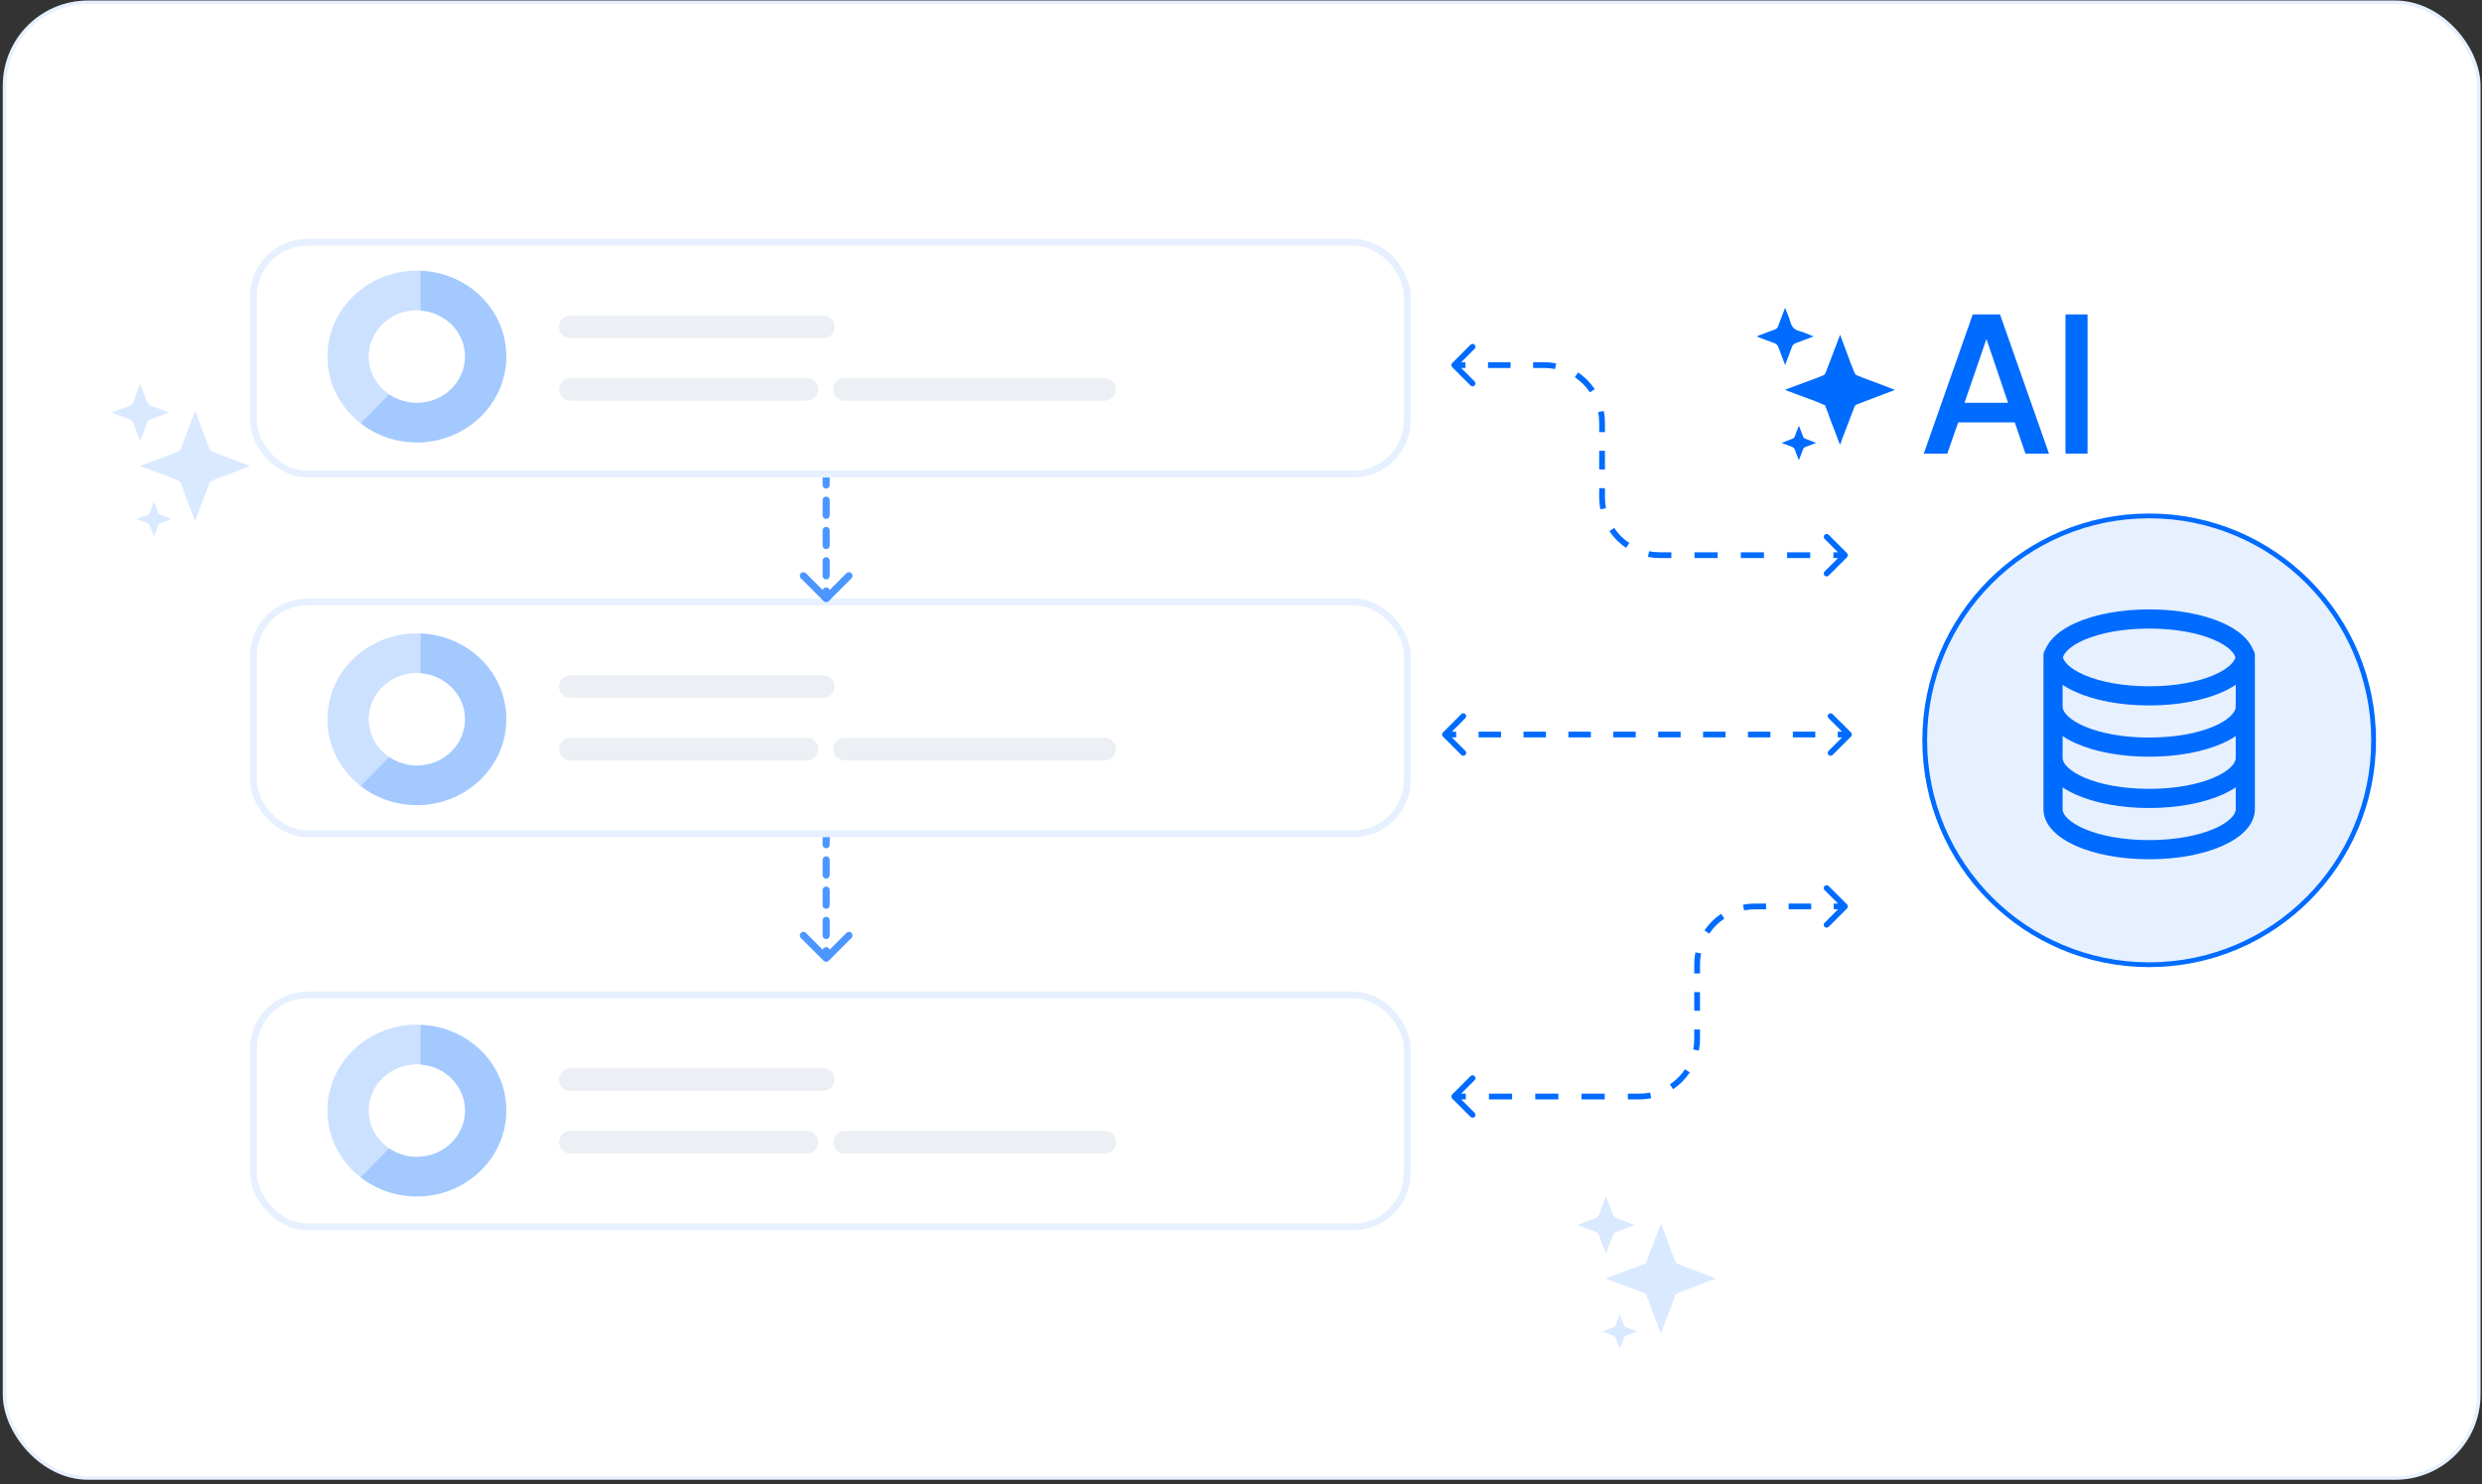 <svg width="520" height="311" viewBox="0 0 520 311" fill="none" xmlns="http://www.w3.org/2000/svg">
<rect x="0" y="0" width="520" height="311" fill="#333333" stroke="none"/>
<rect x="0.584" y="0.117" width="519.105" height="309.951" rx="17.83" fill="white"/>
<rect x="0.955" y="0.489" width="518.363" height="309.208" rx="17.459" stroke="#006BFF" stroke-opacity="0.1" stroke-width="0.743"/>
<rect x="52.391" y="50.055" width="243.15" height="50" rx="12" fill="white"/>
<rect x="53.101" y="50.765" width="241.729" height="48.579" rx="11.29" stroke="#006BFF" stroke-opacity="0.1" stroke-width="1.421"/>
<path opacity="0.2" d="M87.335 92.715C77.002 92.715 68.594 84.639 68.594 74.71C68.594 64.78 77.002 56.711 87.335 56.711C97.668 56.711 106.076 64.786 106.076 74.713C106.076 84.639 97.668 92.717 87.335 92.717V92.715ZM87.335 65.019C81.772 65.019 77.243 69.368 77.243 74.713C77.243 80.057 81.769 84.409 87.335 84.409C92.901 84.409 97.427 80.06 97.427 74.713C97.427 69.365 92.899 65.019 87.335 65.019Z" fill="#006BFF"/>
<path opacity="0.2" d="M87.338 92.717C97.671 92.717 106.079 84.642 106.079 74.712C106.079 64.782 98.09 57.148 88.117 56.75V65.095C93.314 65.485 97.43 69.626 97.43 74.712C97.43 80.059 92.902 84.408 87.338 84.408C85.176 84.408 83.183 83.74 81.538 82.622L75.562 88.7C78.782 91.206 82.878 92.717 87.338 92.717Z" fill="#006BFF"/>
<path d="M172.511 70.857H119.479C118.171 70.857 117.113 69.795 117.113 68.491C117.113 67.187 118.171 66.125 119.479 66.125H172.511C173.819 66.125 174.877 67.187 174.877 68.491C174.877 69.795 173.819 70.857 172.511 70.857Z" fill="#ECEFF3"/>
<path d="M169.073 83.974H119.479C118.171 83.974 117.113 82.912 117.113 81.608C117.113 80.304 118.171 79.242 119.479 79.242H169.073C170.382 79.242 171.439 80.304 171.439 81.608C171.439 82.912 170.382 83.974 169.073 83.974Z" fill="#ECEFF3"/>
<path d="M231.437 83.974H176.931C175.622 83.974 174.564 82.912 174.564 81.608C174.564 80.304 175.622 79.242 176.931 79.242H231.437C232.745 79.242 233.803 80.304 233.803 81.608C233.803 82.912 232.745 83.974 231.437 83.974Z" fill="#ECEFF3"/>
<rect x="52.391" y="125.422" width="243.15" height="50" rx="12" fill="white"/>
<rect x="53.101" y="126.132" width="241.729" height="48.579" rx="11.29" stroke="#006BFF" stroke-opacity="0.1" stroke-width="1.421"/>
<path opacity="0.2" d="M87.335 168.715C77.002 168.715 68.594 160.639 68.594 150.71C68.594 140.78 77.002 132.711 87.335 132.711C97.668 132.711 106.076 140.786 106.076 150.713C106.076 160.639 97.668 168.717 87.335 168.717V168.715ZM87.335 141.019C81.772 141.019 77.243 145.368 77.243 150.713C77.243 156.057 81.769 160.409 87.335 160.409C92.901 160.409 97.427 156.06 97.427 150.713C97.427 145.365 92.899 141.019 87.335 141.019Z" fill="#006BFF"/>
<path opacity="0.2" d="M87.338 168.717C97.671 168.717 106.079 160.642 106.079 150.712C106.079 140.782 98.09 133.148 88.117 132.75V141.095C93.314 141.485 97.43 145.626 97.43 150.712C97.43 156.059 92.902 160.408 87.338 160.408C85.176 160.408 83.183 159.74 81.538 158.622L75.562 164.7C78.782 167.206 82.878 168.717 87.338 168.717Z" fill="#006BFF"/>
<path d="M172.511 146.224H119.479C118.171 146.224 117.113 145.162 117.113 143.858C117.113 142.554 118.171 141.492 119.479 141.492H172.511C173.819 141.492 174.877 142.554 174.877 143.858C174.877 145.162 173.819 146.224 172.511 146.224Z" fill="#ECEFF3"/>
<path d="M169.073 159.342H119.479C118.171 159.342 117.113 158.279 117.113 156.975C117.113 155.672 118.171 154.609 119.479 154.609H169.073C170.382 154.609 171.439 155.672 171.439 156.975C171.439 158.279 170.382 159.342 169.073 159.342Z" fill="#ECEFF3"/>
<path d="M231.437 159.342H176.931C175.622 159.342 174.564 158.279 174.564 156.975C174.564 155.672 175.622 154.609 176.931 154.609H231.437C232.745 154.609 233.803 155.672 233.803 156.975C233.803 158.279 232.745 159.342 231.437 159.342Z" fill="#ECEFF3"/>
<rect x="52.391" y="207.781" width="243.15" height="50" rx="12" fill="white"/>
<rect x="53.101" y="208.492" width="241.729" height="48.579" rx="11.29" stroke="#006BFF" stroke-opacity="0.1" stroke-width="1.421"/>
<path opacity="0.2" d="M87.335 250.715C77.002 250.715 68.594 242.639 68.594 232.71C68.594 222.78 77.002 214.711 87.335 214.711C97.668 214.711 106.076 222.786 106.076 232.713C106.076 242.639 97.668 250.717 87.335 250.717V250.715ZM87.335 223.019C81.772 223.019 77.243 227.368 77.243 232.713C77.243 238.057 81.769 242.409 87.335 242.409C92.901 242.409 97.427 238.06 97.427 232.713C97.427 227.365 92.899 223.019 87.335 223.019Z" fill="#006BFF"/>
<path opacity="0.2" d="M87.338 250.717C97.671 250.717 106.079 242.642 106.079 232.712C106.079 222.782 98.09 215.148 88.117 214.75V223.095C93.314 223.485 97.43 227.626 97.43 232.712C97.43 238.059 92.902 242.408 87.338 242.408C85.176 242.408 83.183 241.74 81.538 240.622L75.562 246.7C78.782 249.206 82.878 250.717 87.338 250.717Z" fill="#006BFF"/>
<path d="M172.511 228.584H119.479C118.171 228.584 117.113 227.522 117.113 226.218C117.113 224.914 118.171 223.852 119.479 223.852H172.511C173.819 223.852 174.877 224.914 174.877 226.218C174.877 227.522 173.819 228.584 172.511 228.584Z" fill="#ECEFF3"/>
<path d="M169.073 241.701H119.479C118.171 241.701 117.113 240.639 117.113 239.335C117.113 238.031 118.171 236.969 119.479 236.969H169.073C170.382 236.969 171.439 238.031 171.439 239.335C171.439 240.639 170.382 241.701 169.073 241.701Z" fill="#ECEFF3"/>
<path d="M231.437 241.701H176.931C175.622 241.701 174.564 240.639 174.564 239.335C174.564 238.031 175.622 236.969 176.931 236.969H231.437C232.745 236.969 233.803 238.031 233.803 239.335C233.803 240.639 232.745 241.701 231.437 241.701Z" fill="#ECEFF3"/>
<path opacity="0.7" d="M172.56 125.95C172.852 126.242 173.327 126.242 173.62 125.95L178.393 121.177C178.686 120.884 178.686 120.409 178.393 120.116C178.1 119.823 177.625 119.823 177.332 120.116L173.09 124.359L168.847 120.116C168.554 119.823 168.079 119.823 167.787 120.116C167.494 120.409 167.494 120.884 167.787 121.177L172.56 125.95ZM172.34 101.64C172.34 102.054 172.676 102.39 173.09 102.39C173.504 102.39 173.84 102.054 173.84 101.64L172.34 101.64ZM173.84 104.811C173.84 104.396 173.504 104.061 173.09 104.061C172.676 104.061 172.34 104.396 172.34 104.811L173.84 104.811ZM172.34 107.981C172.34 108.395 172.676 108.731 173.09 108.731C173.504 108.731 173.84 108.395 173.84 107.981L172.34 107.981ZM173.84 111.152C173.84 110.737 173.504 110.402 173.09 110.402C172.676 110.402 172.34 110.737 172.34 111.152L173.84 111.152ZM172.34 114.322C172.34 114.736 172.676 115.072 173.09 115.072C173.504 115.072 173.84 114.736 173.84 114.322L172.34 114.322ZM173.84 117.493C173.84 117.079 173.504 116.743 173.09 116.743C172.676 116.743 172.34 117.079 172.34 117.493L173.84 117.493ZM172.34 120.663C172.34 121.078 172.676 121.413 173.09 121.413C173.504 121.413 173.84 121.078 173.84 120.663L172.34 120.663ZM173.84 123.834C173.84 123.42 173.504 123.084 173.09 123.084C172.676 123.084 172.34 123.42 172.34 123.834L173.84 123.834ZM172.34 100.055L172.34 101.64L173.84 101.64L173.84 100.055L172.34 100.055ZM172.34 104.811L172.34 107.981L173.84 107.981L173.84 104.811L172.34 104.811ZM172.34 111.152L172.34 114.322L173.84 114.322L173.84 111.152L172.34 111.152ZM172.34 117.493L172.34 120.663L173.84 120.663L173.84 117.493L172.34 117.493ZM172.34 123.834L172.34 125.419L173.84 125.419L173.84 123.834L172.34 123.834ZM172.56 125.95C172.852 126.242 173.327 126.242 173.62 125.95L178.393 121.177C178.686 120.884 178.686 120.409 178.393 120.116C178.1 119.823 177.625 119.823 177.332 120.116L173.09 124.359L168.847 120.116C168.554 119.823 168.079 119.823 167.787 120.116C167.494 120.409 167.494 120.884 167.787 121.177L172.56 125.95ZM172.34 101.64C172.34 102.054 172.676 102.39 173.09 102.39C173.504 102.39 173.84 102.054 173.84 101.64L172.34 101.64ZM173.84 104.811C173.84 104.396 173.504 104.061 173.09 104.061C172.676 104.061 172.34 104.396 172.34 104.811L173.84 104.811ZM172.34 107.981C172.34 108.395 172.676 108.731 173.09 108.731C173.504 108.731 173.84 108.395 173.84 107.981L172.34 107.981ZM173.84 111.152C173.84 110.737 173.504 110.402 173.09 110.402C172.676 110.402 172.34 110.737 172.34 111.152L173.84 111.152ZM172.34 114.322C172.34 114.736 172.676 115.072 173.09 115.072C173.504 115.072 173.84 114.736 173.84 114.322L172.34 114.322ZM173.84 117.493C173.84 117.079 173.504 116.743 173.09 116.743C172.676 116.743 172.34 117.079 172.34 117.493L173.84 117.493ZM172.34 120.663C172.34 121.078 172.676 121.413 173.09 121.413C173.504 121.413 173.84 121.078 173.84 120.663L172.34 120.663ZM173.84 123.834C173.84 123.42 173.504 123.084 173.09 123.084C172.676 123.084 172.34 123.42 172.34 123.834L173.84 123.834ZM172.34 100.055L172.34 101.64L173.84 101.64L173.84 100.055L172.34 100.055ZM172.34 104.811L172.34 107.981L173.84 107.981L173.84 104.811L172.34 104.811ZM172.34 111.152L172.34 114.322L173.84 114.322L173.84 111.152L172.34 111.152ZM172.34 117.493L172.34 120.663L173.84 120.663L173.84 117.493L172.34 117.493ZM172.34 123.834L172.34 125.419L173.84 125.419L173.84 123.834L172.34 123.834Z" fill="#006BFF"/>
<path opacity="0.7" d="M172.56 201.317C172.852 201.61 173.327 201.61 173.62 201.317L178.393 196.544C178.686 196.251 178.686 195.776 178.393 195.483C178.1 195.19 177.625 195.19 177.332 195.483L173.09 199.726L168.847 195.483C168.554 195.19 168.079 195.19 167.787 195.483C167.494 195.776 167.494 196.251 167.787 196.544L172.56 201.317ZM172.34 177.007C172.34 177.421 172.676 177.757 173.09 177.757C173.504 177.757 173.84 177.421 173.84 177.007L172.34 177.007ZM173.84 180.178C173.84 179.764 173.504 179.428 173.09 179.428C172.676 179.428 172.34 179.764 172.34 180.178L173.84 180.178ZM172.34 183.348C172.34 183.763 172.676 184.098 173.09 184.098C173.504 184.098 173.84 183.763 173.84 183.348L172.34 183.348ZM173.84 186.519C173.84 186.105 173.504 185.769 173.09 185.769C172.676 185.769 172.34 186.105 172.34 186.519L173.84 186.519ZM172.34 189.689C172.34 190.104 172.676 190.439 173.09 190.439C173.504 190.439 173.84 190.104 173.84 189.689L172.34 189.689ZM173.84 192.86C173.84 192.446 173.504 192.11 173.09 192.11C172.676 192.11 172.34 192.446 172.34 192.86L173.84 192.86ZM172.34 196.031C172.34 196.445 172.676 196.781 173.09 196.781C173.504 196.781 173.84 196.445 173.84 196.031L172.34 196.031ZM173.84 199.201C173.84 198.787 173.504 198.451 173.09 198.451C172.676 198.451 172.34 198.787 172.34 199.201L173.84 199.201ZM172.34 175.422L172.34 177.007L173.84 177.007L173.84 175.422L172.34 175.422ZM172.34 180.178L172.34 183.348L173.84 183.348L173.84 180.178L172.34 180.178ZM172.34 186.519L172.34 189.689L173.84 189.689L173.84 186.519L172.34 186.519ZM172.34 192.86L172.34 196.031L173.84 196.031L173.84 192.86L172.34 192.86ZM172.34 199.201L172.34 200.786L173.84 200.786L173.84 199.201L172.34 199.201ZM172.56 201.317C172.852 201.61 173.327 201.61 173.62 201.317L178.393 196.544C178.686 196.251 178.686 195.776 178.393 195.483C178.1 195.19 177.625 195.19 177.332 195.483L173.09 199.726L168.847 195.483C168.554 195.19 168.079 195.19 167.787 195.483C167.494 195.776 167.494 196.251 167.787 196.544L172.56 201.317ZM172.34 177.007C172.34 177.421 172.676 177.757 173.09 177.757C173.504 177.757 173.84 177.421 173.84 177.007L172.34 177.007ZM173.84 180.178C173.84 179.764 173.504 179.428 173.09 179.428C172.676 179.428 172.34 179.764 172.34 180.178L173.84 180.178ZM172.34 183.348C172.34 183.763 172.676 184.098 173.09 184.098C173.504 184.098 173.84 183.763 173.84 183.348L172.34 183.348ZM173.84 186.519C173.84 186.105 173.504 185.769 173.09 185.769C172.676 185.769 172.34 186.105 172.34 186.519L173.84 186.519ZM172.34 189.689C172.34 190.104 172.676 190.439 173.09 190.439C173.504 190.439 173.84 190.104 173.84 189.689L172.34 189.689ZM173.84 192.86C173.84 192.446 173.504 192.11 173.09 192.11C172.676 192.11 172.34 192.446 172.34 192.86L173.84 192.86ZM172.34 196.031C172.34 196.445 172.676 196.781 173.09 196.781C173.504 196.781 173.84 196.445 173.84 196.031L172.34 196.031ZM173.84 199.201C173.84 198.787 173.504 198.451 173.09 198.451C172.676 198.451 172.34 198.787 172.34 199.201L173.84 199.201ZM172.34 175.422L172.34 177.007L173.84 177.007L173.84 175.422L172.34 175.422ZM172.34 180.178L172.34 183.348L173.84 183.348L173.84 180.178L172.34 180.178ZM172.34 186.519L172.34 189.689L173.84 189.689L173.84 186.519L172.34 186.519ZM172.34 192.86L172.34 196.031L173.84 196.031L173.84 192.86L172.34 192.86ZM172.34 199.201L172.34 200.786L173.84 200.786L173.84 199.201L172.34 199.201Z" fill="#006BFF"/>
<path d="M304.245 76.08C304.008 76.317 304.008 76.699 304.245 76.935L308.091 80.781C308.327 81.018 308.71 81.018 308.946 80.781C309.182 80.546 309.182 80.163 308.946 79.927L305.527 76.508L308.946 73.089C309.182 72.853 309.182 72.47 308.946 72.234C308.71 71.998 308.327 71.998 308.091 72.234L304.245 76.08ZM386.967 116.76C387.203 116.524 387.203 116.141 386.967 115.905L383.12 112.059C382.884 111.823 382.501 111.823 382.265 112.059C382.029 112.295 382.029 112.678 382.265 112.914L385.684 116.333L382.265 119.752C382.029 119.988 382.029 120.37 382.265 120.606C382.501 120.843 382.884 120.843 383.12 120.606L386.967 116.76ZM304.672 77.112H307.033V75.903H304.672V77.112ZM311.755 77.112H316.477V75.903H311.755V77.112ZM321.199 77.112H323.561V75.903H321.199V77.112ZM323.561 77.112C324.328 77.112 325.078 77.188 325.802 77.331L326.037 76.145C325.235 75.986 324.407 75.903 323.561 75.903V77.112ZM329.941 79.046C331.193 79.885 332.272 80.963 333.11 82.216L334.115 81.543C333.188 80.159 331.997 78.968 330.613 78.042L329.941 79.046ZM334.825 86.354C334.969 87.079 335.044 87.828 335.044 88.596H336.253C336.253 87.749 336.17 86.921 336.011 86.119L334.825 86.354ZM335.044 88.596V90.552H336.253V88.596H335.044ZM335.044 94.464V98.376H336.253V94.464H335.044ZM335.044 102.289V104.245H336.253V102.289H335.044ZM335.044 104.245C335.044 105.092 335.127 105.92 335.286 106.721L336.471 106.487C336.328 105.762 336.253 105.013 336.253 104.245H335.044ZM337.182 111.297C338.109 112.681 339.3 113.872 340.684 114.799L341.356 113.794C340.104 112.956 339.025 111.877 338.187 110.625L337.182 111.297ZM345.26 116.696C346.061 116.854 346.889 116.937 347.736 116.937V115.728C346.969 115.728 346.219 115.653 345.495 115.51L345.26 116.696ZM347.736 116.937H350.162V115.728H347.736V116.937ZM355.012 116.937H359.862V115.728H355.012V116.937ZM364.713 116.937H369.563V115.728H364.713V116.937ZM374.413 116.937H379.264V115.728H374.413V116.937ZM384.114 116.937H386.539V115.728H384.114V116.937Z" fill="#006BFF"/>
<path d="M386.966 189.51C387.202 189.746 387.202 190.129 386.966 190.365L383.12 194.211C382.884 194.447 382.501 194.447 382.265 194.211C382.029 193.975 382.029 193.593 382.265 193.356L385.684 189.938L382.265 186.519C382.029 186.282 382.029 185.9 382.265 185.664C382.501 185.428 382.884 185.428 383.12 185.664L386.966 189.51ZM304.244 230.19C304.008 229.954 304.008 229.571 304.244 229.335L308.091 225.489C308.327 225.253 308.709 225.253 308.946 225.489C309.182 225.725 309.182 226.107 308.946 226.343L305.527 229.762L308.946 233.181C309.182 233.417 309.182 233.8 308.946 234.036C308.709 234.272 308.327 234.272 308.091 234.036L304.244 230.19ZM386.539 190.542H384.178V189.333H386.539V190.542ZM379.456 190.542H374.734V189.333H379.456V190.542ZM370.012 190.542H367.65V189.333H370.012V190.542ZM367.65 190.542C366.883 190.542 366.133 190.617 365.409 190.76L365.174 189.575C365.975 189.416 366.804 189.333 367.65 189.333V190.542ZM361.27 192.476C360.018 193.314 358.939 194.393 358.101 195.645L357.096 194.973C358.023 193.589 359.214 192.398 360.598 191.471L361.27 192.476ZM356.385 199.784C356.242 200.508 356.167 201.258 356.167 202.025H354.958C354.958 201.179 355.041 200.35 355.2 199.549L356.385 199.784ZM356.167 202.025V203.982H354.958V202.025H356.167ZM356.167 207.894V211.806H354.958V207.894H356.167ZM356.167 215.718V217.674H354.958V215.718H356.167ZM356.167 217.674C356.167 218.521 356.084 219.349 355.925 220.151L354.74 219.916C354.883 219.192 354.958 218.442 354.958 217.674H356.167ZM354.029 224.727C353.102 226.111 351.911 227.302 350.527 228.229L349.855 227.224C351.107 226.386 352.186 225.307 353.024 224.055L354.029 224.727ZM345.951 230.125C345.15 230.284 344.321 230.367 343.475 230.367V229.158C344.242 229.158 344.992 229.083 345.716 228.939L345.951 230.125ZM343.475 230.367H341.049V229.158H343.475V230.367ZM336.199 230.367H331.349V229.158H336.199V230.367ZM326.498 230.367H321.648V229.158H326.498V230.367ZM316.798 230.367H311.947V229.158H316.798V230.367ZM307.097 230.367H304.672V229.158H307.097V230.367Z" fill="#006BFF"/>
<path d="M302.299 153.487C302.063 153.723 302.063 154.105 302.299 154.341L306.146 158.188C306.382 158.424 306.764 158.424 307 158.188C307.236 157.952 307.236 157.569 307 157.333L303.581 153.914L307 150.495C307.236 150.259 307.236 149.876 307 149.64C306.764 149.404 306.382 149.404 306.146 149.64L302.299 153.487ZM387.802 154.341C388.038 154.105 388.038 153.723 387.802 153.487L383.956 149.64C383.72 149.404 383.337 149.404 383.101 149.64C382.865 149.876 382.865 150.259 383.101 150.495L386.52 153.914L383.101 157.333C382.865 157.569 382.865 157.952 383.101 158.188C383.337 158.424 383.72 158.424 383.956 158.188L387.802 154.341ZM302.727 154.518H305.078V153.31H302.727V154.518ZM309.781 154.518H314.483V153.31H309.781V154.518ZM319.186 154.518H323.889V153.31H319.186V154.518ZM328.591 154.518H333.294V153.31H328.591V154.518ZM337.997 154.518H342.699V153.31H337.997V154.518ZM347.402 154.518H352.105V153.31H347.402V154.518ZM356.808 154.518H361.51V153.31H356.808V154.518ZM366.213 154.518H370.916V153.31H366.213V154.518ZM375.618 154.518H380.321V153.31H375.618V154.518ZM385.024 154.518H387.375V153.31H385.024V154.518Z" fill="#006BFF"/>
<circle cx="450.27" cy="155.125" r="47.023" fill="#006BFF" fill-opacity="0.1" stroke="#006BFF"/>
<path d="M450.269 168.808H450.35L450.352 168.808C456.301 168.798 461.63 167.748 465.496 166.009C466.793 165.426 467.946 164.755 468.904 164.008V169.541C468.904 170.262 468.52 171.062 467.676 171.881C466.834 172.697 465.574 173.491 463.933 174.186C460.655 175.575 455.94 176.536 450.269 176.536C444.597 176.536 439.883 175.575 436.604 174.186C434.964 173.491 433.704 172.697 432.862 171.881C432.017 171.062 431.634 170.262 431.634 169.541V164.007C432.592 164.755 433.745 165.426 435.043 166.01C438.927 167.756 444.288 168.808 450.269 168.808ZM431.634 158.8C431.634 158.785 431.634 158.77 431.634 158.755V153.263C432.592 154.011 433.745 154.682 435.043 155.266C438.927 157.012 444.288 158.064 450.269 158.064H450.271C456.252 158.064 461.612 157.012 465.496 155.266C466.793 154.683 467.946 154.012 468.904 153.264V158.852C468.886 159.559 468.501 160.34 467.676 161.14C466.835 161.956 465.575 162.75 463.934 163.445C460.656 164.834 455.941 165.795 450.27 165.795C444.598 165.795 439.883 164.834 436.605 163.445C434.965 162.75 433.705 161.956 432.863 161.14C432.018 160.321 431.634 159.521 431.634 158.8ZM471.917 158.917C471.918 158.878 471.918 158.839 471.918 158.8C471.918 158.779 471.918 158.758 471.917 158.736V148.174C471.918 148.135 471.918 148.096 471.918 148.057C471.918 148.035 471.918 148.014 471.917 147.993V138.205C471.917 138.057 471.91 137.91 471.898 137.765C471.911 137.614 471.918 137.463 471.918 137.31V137.31V137.31V137.31V137.31V137.31V137.31V137.31V137.31V137.31V137.31V137.31V137.309V137.309V137.309V137.309V137.309V137.309V137.309V137.309V137.309V137.309V137.309V137.309V137.309V137.309V137.309V137.309V137.309V137.309V137.309V137.309V137.309V137.309V137.309V137.309V137.309V137.309V137.309V137.309V137.309V137.309V137.309V137.309V137.308V137.308V137.308V137.308V137.308V137.308V137.308V137.308V137.308V137.308V137.308V137.308V137.308V137.308V137.308V137.308V137.308V137.308V137.308V137.308V137.308V137.308V137.308V137.308V137.308V137.308V137.308V137.308V137.308V137.308V137.308V137.308V137.307V137.307V137.307V137.307V137.307V137.307V137.307V137.307V137.307V137.307V137.307V137.307V137.307V137.307V137.307V137.307V137.307V137.307V137.307V137.307V137.307V137.307V137.307V137.307V137.307V137.307V137.307V137.307V137.307V137.307V137.307V137.307V137.306V137.306V137.306V137.306V137.306V137.306V137.306V137.306V137.306V137.306V137.306V137.306V137.306V137.306V137.306V137.306V137.306V137.306V137.306V137.306V137.306V137.305C471.917 136.94 471.787 136.606 471.57 136.345C470.746 134.18 468.509 132.349 465.495 130.994C461.611 129.247 456.25 128.195 450.269 128.195C444.288 128.195 438.927 129.247 435.043 130.994C432.027 132.35 429.789 134.183 428.966 136.35C428.751 136.61 428.621 136.945 428.621 137.311C428.621 137.461 428.628 137.61 428.641 137.758C428.628 137.905 428.621 138.054 428.621 138.205V148.057V158.8V169.54C428.621 172.521 431.2 175.023 435.043 176.751C438.927 178.499 444.288 179.552 450.269 179.552C456.25 179.552 461.611 178.499 465.495 176.751C469.338 175.023 471.917 172.521 471.917 169.54V158.917ZM467.676 135.866C468.35 136.519 468.73 137.161 468.856 137.759C468.729 138.357 468.349 138.997 467.676 139.65C466.834 140.466 465.574 141.26 463.934 141.956C460.656 143.345 455.941 144.307 450.27 144.307C444.598 144.307 439.883 143.345 436.605 141.956C434.965 141.26 433.705 140.466 432.863 139.65C432.189 138.996 431.808 138.355 431.682 137.756C431.809 137.158 432.189 136.518 432.862 135.866C433.704 135.049 434.964 134.255 436.604 133.56C439.883 132.17 444.597 131.209 450.269 131.209C455.94 131.209 460.655 132.17 463.933 133.56C465.574 134.255 466.834 135.049 467.676 135.866ZM431.634 148.057C431.634 148.042 431.634 148.027 431.634 148.012V142.518C432.592 143.267 433.745 143.938 435.043 144.522C438.927 146.268 444.288 147.321 450.269 147.321H450.42L450.423 147.319C456.342 147.301 461.645 146.252 465.496 144.521C466.793 143.938 467.946 143.266 468.904 142.519V148.109C468.886 148.816 468.501 149.597 467.676 150.396C466.835 151.212 465.575 152.006 463.934 152.701C460.656 154.091 455.941 155.051 450.27 155.051C444.598 155.051 439.883 154.091 436.605 152.701C434.965 152.006 433.705 151.212 432.863 150.396C432.018 149.577 431.634 148.777 431.634 148.057Z" fill="#006BFF" stroke="#006BFF"/>
<path d="M375.401 72.743C375.561 72.29 375.816 72.041 376.263 71.887C377.47 71.466 378.651 70.994 379.972 70.496C378.887 70.074 377.942 69.615 376.94 69.353C375.906 69.079 375.395 68.491 375.114 67.495C374.833 66.512 374.399 65.567 373.991 64.508C373.48 65.842 373.001 67.049 372.567 68.274C372.427 68.664 372.235 68.906 371.833 69.047C370.792 69.41 369.765 69.813 368.737 70.209C368.533 70.291 368.277 70.304 368.137 70.54C369.311 70.987 370.467 71.46 371.648 71.862C372.165 72.034 372.439 72.322 372.618 72.826C373.039 74.013 373.505 75.188 373.997 76.477C374.495 75.169 374.974 73.969 375.401 72.749V72.743Z" fill="#006BFF"/>
<path d="M395.343 81.05C393.639 80.412 391.935 79.774 390.23 79.135C389.917 79.008 389.617 78.835 389.292 78.752C388.8 78.625 388.564 78.318 388.424 77.852C388.277 77.361 388.047 76.895 387.849 76.416C387.089 74.367 386.33 72.324 385.519 70.141C384.485 72.854 383.502 75.401 382.538 77.967C382.404 78.325 382.238 78.605 381.861 78.72C381.663 78.759 381.478 78.816 381.312 78.937C378.899 79.838 376.486 80.738 373.945 81.682C374.692 81.97 375.299 82.199 375.905 82.429C377.373 82.978 378.842 83.521 380.31 84.064C380.993 84.351 381.682 84.638 382.365 84.925C382.468 85.219 382.519 85.532 382.717 85.787C382.723 85.998 382.8 86.177 382.934 86.336C383.31 87.651 383.878 88.902 384.344 90.186C384.702 91.168 385.085 92.139 385.481 93.186C385.672 92.803 385.806 92.509 385.864 92.19C386.745 89.905 387.626 87.613 388.494 85.321C388.615 85.008 388.781 84.829 389.1 84.708C390.824 84.07 392.541 83.406 394.258 82.755C395.139 82.423 396.014 82.085 397.016 81.701C396.365 81.453 395.848 81.255 395.324 81.063L395.343 81.05Z" fill="#006BFF"/>
<path d="M377.726 91.393C377.489 90.703 377.208 90.033 376.889 89.203C376.564 90.039 376.276 90.716 376.04 91.406C375.938 91.693 375.778 91.846 375.504 91.948C374.789 92.21 374.08 92.491 373.244 92.81C374.036 93.11 374.706 93.365 375.376 93.608C375.721 93.729 375.944 93.914 376.066 94.285C376.283 94.961 376.57 95.612 376.883 96.417C377.202 95.6 377.489 94.929 377.719 94.24C377.828 93.901 378.032 93.742 378.332 93.627C379.021 93.378 379.704 93.11 380.502 92.803C379.66 92.478 378.958 92.191 378.249 91.935C377.968 91.833 377.821 91.667 377.719 91.386L377.726 91.393Z" fill="#006BFF"/>
<path d="M432.738 95.051V65.883H437.358V95.051H432.738Z" fill="#006BFF"/>
<path d="M403.047 95.051L413.305 65.883H419.021L429.279 95.051H424.346L422.114 88.513H410.251L407.98 95.051H403.047ZM411.582 84.402H420.705L415.536 69.132H416.829L411.582 84.402Z" fill="#006BFF"/>
<path d="M337.874 258.946C338.034 258.493 338.289 258.244 338.736 258.09C339.942 257.669 341.123 257.197 342.445 256.699C341.36 256.278 340.415 255.818 339.413 255.556C338.378 255.282 337.868 254.694 337.587 253.699C337.306 252.715 336.872 251.771 336.463 250.711C335.953 252.045 335.474 253.252 335.04 254.477C334.899 254.867 334.708 255.109 334.306 255.25C333.265 255.614 332.237 256.016 331.209 256.412C331.005 256.495 330.75 256.507 330.609 256.744C331.784 257.19 332.939 257.663 334.12 258.065C334.637 258.237 334.912 258.525 335.091 259.029C335.512 260.216 335.978 261.391 336.47 262.68C336.968 261.372 337.446 260.172 337.874 258.952V258.946Z" fill="#006BFF" fill-opacity="0.15"/>
<path d="M357.816 267.253C356.112 266.615 354.407 265.977 352.703 265.338C352.39 265.211 352.09 265.038 351.764 264.955C351.273 264.828 351.037 264.521 350.896 264.055C350.749 263.564 350.52 263.098 350.322 262.619C349.562 260.57 348.802 258.527 347.992 256.344C346.957 259.057 345.974 261.604 345.01 264.17C344.876 264.528 344.71 264.809 344.334 264.923C344.136 264.962 343.951 265.019 343.785 265.14C341.372 266.041 338.959 266.941 336.418 267.885C337.165 268.173 337.771 268.403 338.378 268.632C339.846 269.181 341.314 269.724 342.783 270.267C343.466 270.554 344.155 270.841 344.838 271.128C344.94 271.422 344.991 271.735 345.189 271.99C345.196 272.201 345.272 272.38 345.406 272.539C345.783 273.854 346.351 275.105 346.817 276.389C347.175 277.372 347.558 278.342 347.953 279.389C348.145 279.006 348.279 278.712 348.336 278.393C349.217 276.108 350.098 273.816 350.966 271.524C351.088 271.211 351.254 271.033 351.573 270.911C353.296 270.273 355.014 269.609 356.731 268.958C357.612 268.626 358.486 268.288 359.489 267.905C358.838 267.656 358.32 267.458 357.797 267.266L357.816 267.253Z" fill="#006BFF" fill-opacity="0.15"/>
<path d="M340.198 277.596C339.962 276.906 339.681 276.236 339.362 275.406C339.036 276.243 338.749 276.919 338.513 277.609C338.411 277.896 338.251 278.049 337.977 278.151C337.262 278.413 336.553 278.694 335.717 279.013C336.508 279.313 337.179 279.568 337.849 279.811C338.194 279.932 338.417 280.117 338.538 280.488C338.755 281.164 339.043 281.815 339.356 282.62C339.675 281.803 339.962 281.132 340.192 280.443C340.3 280.105 340.505 279.945 340.805 279.83C341.494 279.581 342.177 279.313 342.975 279.007C342.132 278.681 341.43 278.394 340.722 278.138C340.441 278.036 340.294 277.87 340.192 277.589L340.198 277.596Z" fill="#006BFF" fill-opacity="0.15"/>
<path d="M30.776 88.696C30.936 88.243 31.191 87.994 31.638 87.841C32.845 87.419 34.026 86.947 35.347 86.449C34.262 86.028 33.317 85.568 32.315 85.306C31.281 85.032 30.77 84.444 30.489 83.448C30.208 82.465 29.774 81.521 29.366 80.461C28.855 81.795 28.376 83.002 27.942 84.227C27.802 84.617 27.61 84.859 27.208 85C26.167 85.364 25.14 85.766 24.112 86.162C23.907 86.245 23.652 86.257 23.512 86.493C24.686 86.94 25.842 87.413 27.023 87.815C27.54 87.987 27.814 88.275 27.993 88.779C28.414 89.966 28.88 91.141 29.372 92.43C29.87 91.122 30.349 89.922 30.776 88.702V88.696Z" fill="#006BFF" fill-opacity="0.15"/>
<path d="M50.718 97.004C49.014 96.365 47.31 95.727 45.605 95.088C45.292 94.961 44.992 94.788 44.667 94.705C44.175 94.578 43.939 94.271 43.799 93.805C43.652 93.314 43.422 92.848 43.224 92.369C42.464 90.32 41.705 88.277 40.894 86.094C39.86 88.807 38.877 91.354 37.913 93.92C37.779 94.278 37.613 94.558 37.236 94.673C37.038 94.712 36.853 94.769 36.687 94.891C34.274 95.791 31.861 96.691 29.32 97.635C30.067 97.923 30.674 98.153 31.28 98.382C32.748 98.931 34.217 99.474 35.685 100.017C36.368 100.304 37.057 100.591 37.74 100.878C37.843 101.172 37.894 101.485 38.092 101.74C38.098 101.951 38.175 102.13 38.309 102.289C38.685 103.604 39.253 104.855 39.719 106.139C40.077 107.122 40.46 108.092 40.856 109.139C41.047 108.756 41.181 108.462 41.239 108.143C42.12 105.858 43.001 103.566 43.869 101.274C43.99 100.961 44.156 100.783 44.475 100.661C46.199 100.023 47.916 99.359 49.633 98.708C50.514 98.376 51.389 98.038 52.391 97.655C51.74 97.406 51.223 97.208 50.699 97.016L50.718 97.004Z" fill="#006BFF" fill-opacity="0.15"/>
<path d="M33.1 107.346C32.864 106.656 32.583 105.986 32.264 105.156C31.939 105.993 31.651 106.669 31.415 107.359C31.313 107.646 31.154 107.799 30.879 107.901C30.164 108.163 29.455 108.444 28.619 108.763C29.411 109.063 30.081 109.318 30.751 109.561C31.096 109.682 31.319 109.867 31.441 110.238C31.658 110.914 31.945 111.565 32.258 112.37C32.577 111.553 32.864 110.882 33.094 110.193C33.203 109.855 33.407 109.695 33.707 109.58C34.396 109.331 35.079 109.063 35.877 108.757C35.035 108.431 34.333 108.144 33.624 107.888C33.343 107.786 33.196 107.62 33.094 107.339L33.1 107.346Z" fill="#006BFF" fill-opacity="0.15"/>
</svg>

